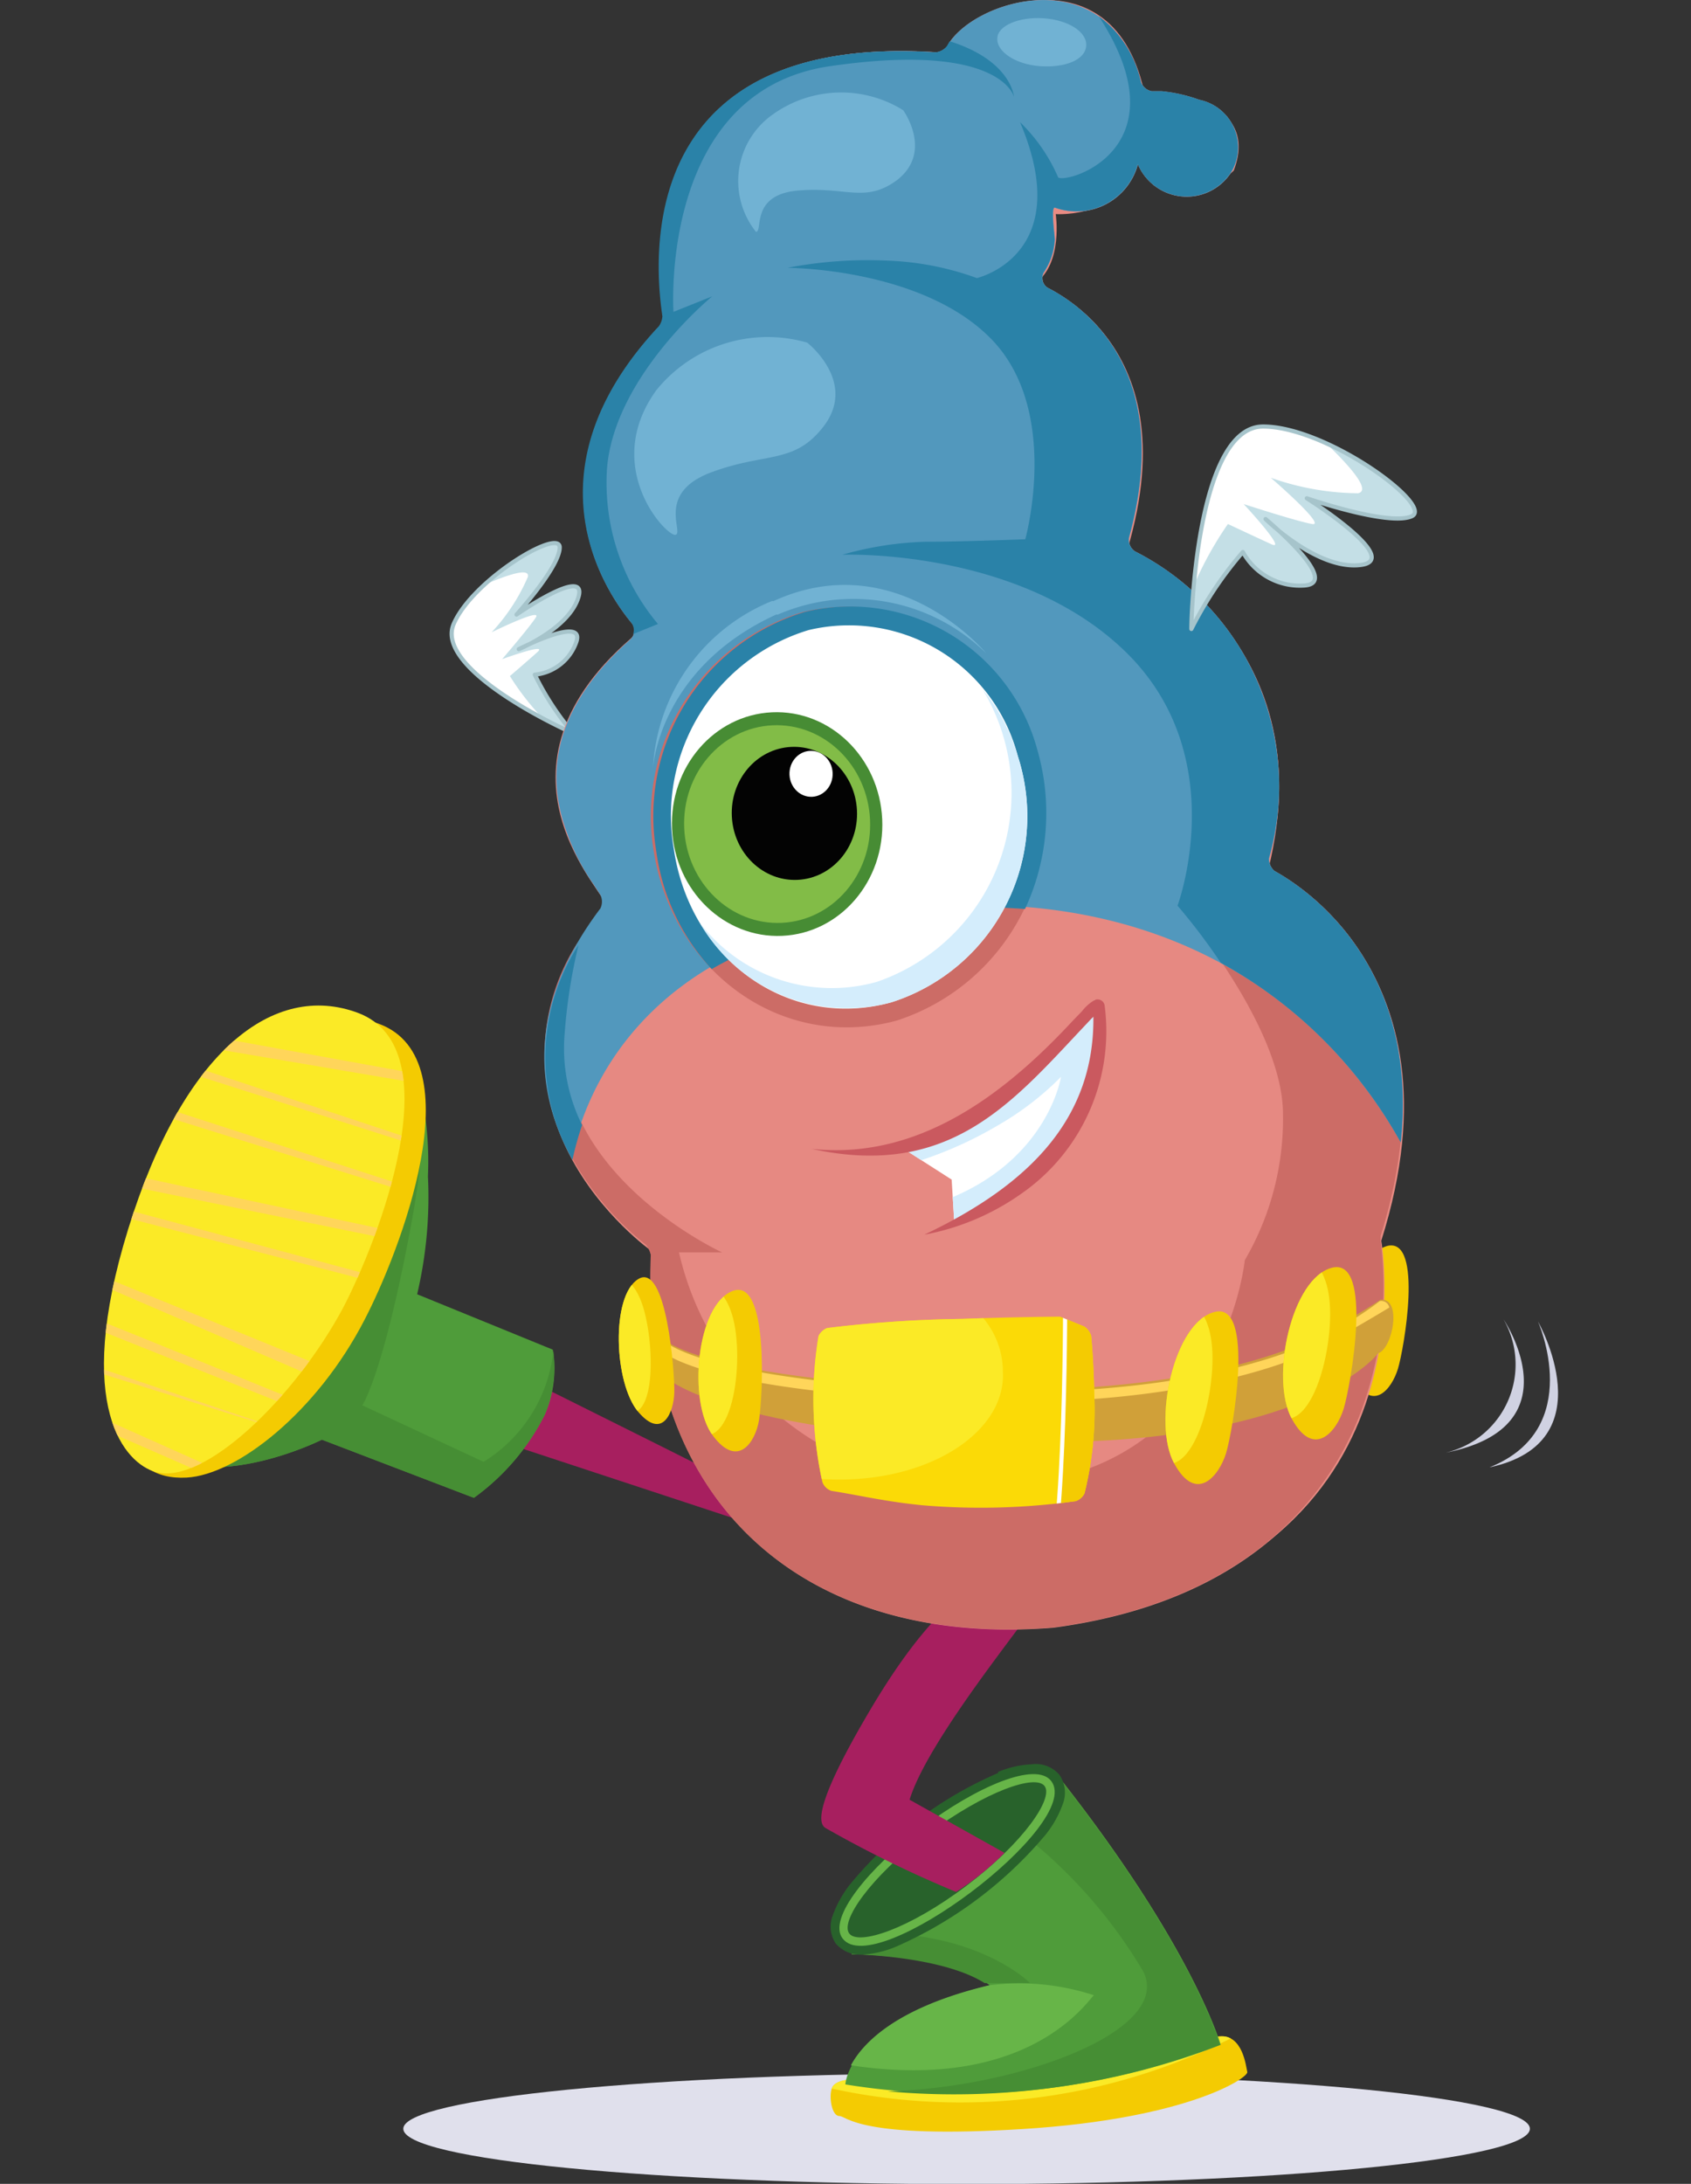 <svg xmlns="http://www.w3.org/2000/svg" xmlns:xlink="http://www.w3.org/1999/xlink" width="61.09" height="78.85" viewBox="0 0 61.09 78.85"><rect x="0" y="0" width="61.09" height="78.85" fill="#333333" stroke="none"/><defs><clipPath id="clip-path" transform="translate(-96.37 -90.02)"><path d="M117.07,116.49c-.57-.24-5-2.34-4.31-3.94s3.82-3.47,3.83-2.77-1.56,2.43-1.56,2.43,2.57-1.78,2.24-.64-2.16,1.89-2.16,1.89,2.42-1.24,2.08-.26a1.77,1.77,0,0,1-1.5,1.18A10.24,10.24,0,0,0,117.07,116.49Z" fill="#fff" stroke="#a6c4cb" stroke-linecap="round" stroke-linejoin="round" stroke-width="0.15" clip-rule="evenodd"></path></clipPath><clipPath id="clip-path-2" transform="translate(-96.37 -90.02)"><path d="M129,131.49l1.75,1.12.09,1.47a7.23,7.23,0,0,0,4.16-3.6c1.3-2.77.93-4.36.93-4.36s-1.29,1.42-1.66,2a11.13,11.13,0,0,1-1.77,1.56Z" fill="#fff" clip-rule="evenodd"></path></clipPath><clipPath id="clip-path-3" transform="translate(-96.37 -90.02)"><path d="M131.16,137.64c1.8-.07,3.36-.08,3.36-.08l.15,0,.88.36a.66.66,0,0,1,.24.33s.09.92.11,2.08a12.55,12.55,0,0,1-.35,3.61.55.55,0,0,1-.32.28,24.9,24.9,0,0,1-5.52.15c-1.35-.13-2.33-.37-3.3-.52a.52.52,0,0,1-.33-.32,14,14,0,0,1-.14-5.27.59.59,0,0,1,.31-.29A44.33,44.33,0,0,1,131.16,137.64Z" fill="#fbda06" clip-rule="evenodd"></path></clipPath><clipPath id="clip-path-4" transform="translate(-96.37 -90.02)"><path d="M102,143.17c-1.09-.3-3-2.31-1-8.77s5.27-8.94,8.3-7.81c3.45,1.29.73,8.23-.54,10.66C107,140.52,103.73,143.65,102,143.17Z" fill="#fbea26" clip-rule="evenodd"></path></clipPath><clipPath id="clip-path-5" transform="translate(-96.37 -90.02)"><path d="M122.84,136.63c-1.31.5-1.63,4-.72,5.22s1.54.23,1.67-.55S124.16,136.13,122.84,136.63Z" fill="#f4cb02" clip-rule="evenodd"></path></clipPath><clipPath id="clip-path-6" transform="translate(-96.37 -90.02)"><path d="M140.25,137.39c-1.47.36-2.26,4-1.46,5.47s1.62.44,1.87-.36S141.72,137,140.25,137.39Z" fill="#f4cb02" clip-rule="evenodd"></path></clipPath><clipPath id="clip-path-7" transform="translate(-96.37 -90.02)"><path d="M144.5,135.79c-1.47.36-2.26,4-1.46,5.46s1.62.45,1.87-.36S146,135.43,144.5,135.79Z" fill="#f4cb02" clip-rule="evenodd"></path></clipPath><clipPath id="clip-path-8" transform="translate(-96.37 -90.02)"><path d="M119.43,136.2c-1,.61-.88,3.77,0,4.8s1.28,0,1.3-.7S120.45,135.58,119.43,136.2Z" fill="#f4cb02" clip-rule="evenodd"></path></clipPath><clipPath id="clip-path-9" transform="translate(-96.37 -90.02)"><path d="M139.41,112.73c0-.82.28-7.31,2.59-7.31s6.2,2.87,5.37,3.24-3.79-.65-3.79-.65,3.51,2.22,1.94,2.41-3.43-1.66-3.43-1.66,2.78,2.31,1.4,2.4a2.35,2.35,0,0,1-2.22-1.21A13.63,13.63,0,0,0,139.41,112.73Z" fill="#fff" stroke="#a6c4cb" stroke-linecap="round" stroke-linejoin="round" stroke-width="0.15" clip-rule="evenodd"></path></clipPath></defs><g style="isolation:isolate"><g id="Capa_1" data-name="Capa 1"><path d="M117.07,116.49c-.57-.24-5-2.34-4.31-3.94s3.82-3.47,3.83-2.77-1.56,2.43-1.56,2.43,2.57-1.78,2.24-.64-2.16,1.89-2.16,1.89,2.42-1.24,2.08-.26a1.77,1.77,0,0,1-1.5,1.18A10.24,10.24,0,0,0,117.07,116.49Z" transform="translate(-96.37 -90.02)" fill="#fff" fill-rule="evenodd"></path><g clip-path="url(#clip-path)"><path d="M112.37,111.85s3.22-1.68,3.07-1a6.93,6.93,0,0,1-1.31,2s1.83-.9,1.6-.54-1.22,1.51-1.22,1.51,1.67-.61,1.28-.26-1,.87-1,.87a9.53,9.53,0,0,0,7.65,4.46c5.22.17,15.52-10.68,5.7-12.19s-17.18,2.16-17.42,3.58S112.37,111.85,112.37,111.85Z" transform="translate(-96.37 -90.02)" fill="#c4dfe6" fill-rule="evenodd"></path></g><path d="M117.07,116.49c-.57-.24-5-2.34-4.31-3.94s3.82-3.47,3.83-2.77-1.56,2.43-1.56,2.43,2.57-1.78,2.24-.64-2.16,1.89-2.16,1.89,2.42-1.24,2.08-.26a1.77,1.77,0,0,1-1.5,1.18A10.24,10.24,0,0,0,117.07,116.49Z" transform="translate(-96.37 -90.02)" fill="none" stroke="#a6c4cb" stroke-linecap="round" stroke-linejoin="round" stroke-width="0.15" fill-rule="evenodd"></path><path d="M148.6,142.47c4.72-.93,2.09-4.81,2.09-4.81A3.27,3.27,0,0,1,148.6,142.47Z" transform="translate(-96.37 -90.02)" fill="#d0d2e2" fill-rule="evenodd"></path><path d="M150.18,143c4.24-.9,1.75-5.27,1.75-5.27S153.67,141.61,150.18,143Z" transform="translate(-96.37 -90.02)" fill="#d0d2e2" fill-rule="evenodd"></path><path d="M124.25,144.25c-4.72-2.4-11.17-5.57-10.72-5.37l-.73,2.64,11.14,3.67C125.93,145.48,124.25,144.25,124.25,144.25Z" transform="translate(-96.37 -90.02)" fill="#a71f5f" fill-rule="evenodd"></path><path d="M110.94,166.88c0-1.1,9.11-2,20.35-2s20.35.89,20.35,2-9.11,2-20.35,2S110.94,168,110.94,166.88Z" transform="translate(-96.37 -90.02)" fill="#e0e0ec" fill-rule="evenodd" style="mix-blend-mode:multiply"></path><path d="M146.51,135c-1.28.32-2,3.48-1.27,4.77s1.41.39,1.63-.32S147.79,134.73,146.51,135Z" transform="translate(-96.37 -90.02)" fill="#f4cb02" fill-rule="evenodd"></path><path d="M127.16,165.1s-.63,0-.74.32,0,1,.27,1,.69.84,6.63.47,8.16-1.85,8.11-2.06-.16-1.35-1-1.29-1.93,1.08-5.13,1.18S127.16,165.1,127.16,165.1Z" transform="translate(-96.37 -90.02)" fill="#f4cb02" fill-rule="evenodd"></path><path d="M140.48,163.55a.58.58,0,0,1,.35.07,21.78,21.78,0,0,1-14.41,1.81c.11-.33.74-.33.74-.33s5-.26,8.19-.37S139.68,163.6,140.48,163.55Z" transform="translate(-96.37 -90.02)" fill="#fbea26"></path><path d="M127.13,160.58s3.43,0,5,1.12c-5.11,1.23-5.22,3.58-5.22,3.58a26,26,0,0,0,13.56-1.43s-1-3.58-6-9.87C132.14,154.74,127.13,160.58,127.13,160.58Z" transform="translate(-96.37 -90.02)" fill="#4f9c3a" fill-rule="evenodd"></path><path d="M131.79,155.79a9.29,9.29,0,0,1,2.65-1.81c5,6.29,6,9.87,6,9.87a26.7,26.7,0,0,1-12,1.68c4.78-.14,10.31-2.2,9.23-4.33A17.83,17.83,0,0,0,133,156,8.78,8.78,0,0,0,131.79,155.79Zm-4.66,4.79.68-.78c4,0,5.77,1.82,5.77,1.82h-1.37l-.27,0C130.35,160.62,127.13,160.58,127.13,160.58Z" transform="translate(-96.37 -90.02)" fill="#468e34" fill-rule="evenodd"></path><path d="M132.42,154a3.59,3.59,0,0,1,1.23-.28,1.12,1.12,0,0,1,1,.39,1.14,1.14,0,0,1,.11,1.06,3.84,3.84,0,0,1-.63,1.11,14.86,14.86,0,0,1-5.33,4,3.69,3.69,0,0,1-1.24.31,1.17,1.17,0,0,1-1-.4,1.1,1.1,0,0,1-.11-1,4,4,0,0,1,.61-1.11,14.23,14.23,0,0,1,5.38-4.05Z" transform="translate(-96.37 -90.02)" fill="#28622b"></path><path d="M129.69,156c1.95-1.47,4.11-2.4,4.66-1.67,1.17,1.55-6.37,7.23-7.54,5.68C126.26,159.29,127.75,157.47,129.69,156Zm.18.24c-2.08,1.57-3.15,3.15-2.82,3.59s2.15-.15,4.23-1.72,3.15-3.16,2.83-3.6S132,154.67,129.87,156.25Z" transform="translate(-96.37 -90.02)" fill="#67b548"></path><path d="M127.83,158.67a3,3,0,0,0-.45.76.55.55,0,0,0,0,.2h.2a3.42,3.42,0,0,0,.85-.23,11.63,11.63,0,0,0,2.7-1.57,12.08,12.08,0,0,0,2.25-2.15,3.33,3.33,0,0,0,.45-.76.74.74,0,0,0,0-.2h-.2a2.94,2.94,0,0,0-.85.22,13.31,13.31,0,0,0-4.94,3.72Z" transform="translate(-96.37 -90.02)" fill="#28622b"></path><path d="M132.28,146.88c-1.05.48-2.48,1.51-4.48,4.89s-1.88,4.08-1.61,4.25a42,42,0,0,0,4.72,2.31,10.36,10.36,0,0,0,1.75-1.41L129.23,155c.55-1.79,3.05-5,4.09-6.41S133.34,146.4,132.28,146.88Z" transform="translate(-96.37 -90.02)" fill="#a71f5f" fill-rule="evenodd"></path><path d="M130.54,91.93c-10.53-.84-10.71,6.47-10.17,9.71-6,6.19-.91,11.18-.91,11.18-6.12,5-1,9.59-1.22,9.89-5.72,7.31,1.68,12.49,1.68,12.49-.46,8.77,5.26,14.14,14.59,13.39,13.88-1.84,11.76-13.77,11.76-13.77,3.22-10.17-4.08-13.41-4.08-13.41,2.12-8.5-5.09-11.55-5.09-11.55,2.31-7.77-3.32-9.62-3.32-9.62,1-.72.73-2.49.73-2.49s2.59.18,3-2.13c.28.47,1.31,2.59,3.43.56,1.1-2.87-3.24-2.87-3.24-2.87C136.47,87.76,130.54,90.63,130.54,91.93Z" transform="translate(-96.37 -90.02)" fill="#e88b83" fill-rule="evenodd"></path><path d="M117.67,121.74a8,8,0,0,1-1-2.21c-.48-1.75-.26-4,2.48-6.43a.46.46,0,0,0,.05-.59c-1-1.21-3.87-5.52,1-10.72a.73.73,0,0,0,.12-.35c-.49-3.31-.12-10.18,9.87-9.53a.61.61,0,0,0,.41-.23c.84-1.61,5.78-3.25,7,1.33a.52.52,0,0,0,.38.31l.35,0a5.54,5.54,0,0,1,1.37.31,1.75,1.75,0,0,1,1.21,2.51,1.91,1.91,0,0,1-3.43-.19,2.3,2.3,0,0,1-3,1.57c-.15,0,0,1,0,1.16a2.36,2.36,0,0,1-.37,1.14.41.41,0,0,0,.16.62c1.3.68,4.54,3,2.89,9a.5.5,0,0,0,.21.49,9.51,9.51,0,0,1,4.85,11.08.54.54,0,0,0,.21.47c1.32.73,6.6,4.28,3.83,13.17a1.23,1.23,0,0,0,0,.19,13,13,0,0,1-.69,6.1c-1.2,3.21-4.22,6.93-11.15,7.85-9.26.74-14.89-4.81-14.53-13.45a.86.86,0,0,0-.16-.35,10.66,10.66,0,0,1-2.81-3.38c-1.12-2.17-1.54-5.22,1.16-8.79a.56.56,0,0,0,0-.49C118,122.24,117.85,122,117.67,121.74Z" transform="translate(-96.37 -90.02)" fill="#e68982" fill-rule="evenodd"></path><path d="M136.06,90.6A4,4,0,0,1,137.59,93a.52.52,0,0,0,.38.31l.35,0a5.54,5.54,0,0,1,1.37.31,1.75,1.75,0,0,1,1.21,2.51,1.91,1.91,0,0,1-3.43-.19,2.3,2.3,0,0,1-3,1.57c-.15,0,0,1,0,1.16a2.36,2.36,0,0,1-.37,1.14.41.41,0,0,0,.16.62c1.3.68,4.54,3,2.89,9a.5.5,0,0,0,.21.49,9.51,9.51,0,0,1,4.85,11.08.54.54,0,0,0,.21.47c1.32.73,6.6,4.28,3.83,13.17a1.23,1.23,0,0,0,0,.19,13,13,0,0,1-.69,6.1c-1.2,3.21-4.22,6.93-11.15,7.85-9.26.74-14.89-4.81-14.53-13.45a.86.86,0,0,0-.16-.35,10.66,10.66,0,0,1-2.81-3.38,7.47,7.47,0,0,1,.33-7.55,19.62,19.62,0,0,0-.5,3.19c-.46,5.18,5.72,8,5.72,8h-1.56a10.82,10.82,0,0,0,10.54,8.41c9.06.37,9.9-8.13,9.9-8.13a10.12,10.12,0,0,0,1.38-5.27c0-3.22-3.79-7.58-3.79-7.58s2-5.37-1.86-9.15-10.25-3.52-10.25-3.52a12.15,12.15,0,0,1,3-.47c1.38,0,3.61-.09,3.61-.09s1.29-4.62-1.21-7.21-7.38-2.59-7.38-2.59a15.29,15.29,0,0,1,3.6-.26,10.5,10.5,0,0,1,3.24.63s3.6-.82,1.56-5.63a6.21,6.21,0,0,1,1.38,2C135,96.65,139.15,95.34,136.06,90.6Z" transform="translate(-96.37 -90.02)" fill="#cc6c66"></path><path d="M117.67,121.74a8,8,0,0,1-1-2.21c-.48-1.75-.26-4,2.48-6.43a.46.46,0,0,0,.05-.59c-1-1.21-3.87-5.52,1-10.72a.73.73,0,0,0,.12-.35c-.49-3.31-.12-10.18,9.87-9.53a.61.61,0,0,0,.41-.23c.84-1.61,5.78-3.25,7,1.33a.52.52,0,0,0,.38.31l.35,0a5.54,5.54,0,0,1,1.37.31,1.75,1.75,0,0,1,1.21,2.51,1.91,1.91,0,0,1-3.43-.19,2.3,2.3,0,0,1-3,1.57c-.15,0,0,1,0,1.16a2.36,2.36,0,0,1-.37,1.14.41.41,0,0,0,.16.62c1.3.68,4.54,3,2.89,9a.5.5,0,0,0,.21.49,9.51,9.51,0,0,1,4.85,11.08.54.54,0,0,0,.21.47c1.13.63,5.22,3.36,4.55,9.79-3.22-5.71-9.57-9.76-19.25-8.26-8.12,1.25-10.19,6.34-10.72,8.81l-.11-.21c-1.12-2.17-1.54-5.22,1.16-8.79a.56.56,0,0,0,0-.49C118,122.24,117.85,122,117.67,121.74Z" transform="translate(-96.37 -90.02)" fill="#5298bd"></path><path d="M119.24,112.92a.43.43,0,0,0-.06-.41c-1-1.21-3.87-5.52,1-10.72a.73.73,0,0,0,.12-.35c-.49-3.31-.12-10.18,9.87-9.53a.61.61,0,0,0,.41-.23l.1-.17c2.23.7,2.32,2,2.32,2s-.47-2-6.65-1.1-5.65,8.87-5.65,8.87l1.4-.56s-3.52,2.87-3.8,6.2a7.93,7.93,0,0,0,1.84,5.63l-.91.37Z" transform="translate(-96.37 -90.02)" fill="#2a82a8"></path><path d="M128.76,126.87a7.75,7.75,0,0,0,5-9.75,7,7,0,0,0-8.39-5,7.69,7.69,0,0,0-5.38,8.65C120.67,125.06,124.58,128,128.76,126.87Z" transform="translate(-96.37 -90.02)" fill="#cc6c66"></path><path d="M124.26,111.72l.06,0c4.39-2,7.61,1.8,7.68,1.89a6.85,6.85,0,0,0-7.53-1.4l-.06,0c-4.24,1.94-4.45,5.54-4.45,5.54A6.89,6.89,0,0,1,124.26,111.72Z" transform="translate(-96.37 -90.02)" fill="#71b2d3"></path><path d="M129,94a4.24,4.24,0,0,0-4.68.13,2.94,2.94,0,0,0-.64,4.26c.27,0-.22-1.34,1.52-1.49s2.43.47,3.58-.38C130.09,95.5,129,94,129,94Z" transform="translate(-96.37 -90.02)" fill="#71b2d3" fill-rule="evenodd"></path><path d="M132.4,91.41c0-.46.78-.79,1.67-.73s1.58.49,1.54,1-.77.79-1.66.73S132.37,91.88,132.4,91.41Z" transform="translate(-96.37 -90.02)" fill="#71b2d3" fill-rule="evenodd"></path><path d="M125.53,102.39a5.17,5.17,0,0,0-5.45,1.72c-2,2.77.36,5.28.69,5.22s-.72-1.5,1.28-2.25,3-.28,4.07-1.66C127.36,103.81,125.53,102.39,125.53,102.39Z" transform="translate(-96.37 -90.02)" fill="#71b2d3" fill-rule="evenodd"></path><path d="M129,131.49l1.75,1.12.09,1.47a7.23,7.23,0,0,0,4.16-3.6c1.3-2.77.93-4.36.93-4.36s-1.29,1.42-1.66,2a11.13,11.13,0,0,1-1.77,1.56Z" transform="translate(-96.37 -90.02)" fill="#fff" fill-rule="evenodd"></path><g clip-path="url(#clip-path-2)"><path d="M128.88,132.14a14.19,14.19,0,0,0,3.51-1.47,10.7,10.7,0,0,0,2.31-1.77s-.73,4.81-7.85,5.18,3.69,7.12,6.84,4.81,7.86-10.81,7.21-11.46-1.56-5.26-5.09-3.88-5.53,2.67-6.09,3.6S128.88,132.14,128.88,132.14Z" transform="translate(-96.37 -90.02)" fill="#d4edfc" fill-rule="evenodd"></path></g><path d="M135.87,126.73l-.1.1-.32.34c-2.56,2.72-4.83,5.41-9.76,4.33,3.88.42,7-2,9.44-4.63l.33-.34a1.55,1.55,0,0,1,.47-.41.26.26,0,0,1,.35.23,7.14,7.14,0,0,1-3,6.76,8.88,8.88,0,0,1-3.52,1.49C133.62,132.77,135.91,130.36,135.87,126.73Z" transform="translate(-96.37 -90.02)" fill="#ca595f"></path><path d="M117.05,131.9l-.11-.21a7.47,7.47,0,0,1,.33-7.55,19.62,19.62,0,0,0-.5,3.19,6.19,6.19,0,0,0,.63,3.31A11.29,11.29,0,0,0,117.05,131.9Zm19-41.3A4,4,0,0,1,137.59,93a.52.52,0,0,0,.38.31l.35,0a5.54,5.54,0,0,1,1.37.31,1.75,1.75,0,0,1,1.21,2.51,1.91,1.91,0,0,1-3.43-.19,2.3,2.3,0,0,1-3,1.57c-.15,0,0,1,0,1.16a2.36,2.36,0,0,1-.37,1.14.41.41,0,0,0,.16.62c1.3.68,4.54,3,2.89,9a.5.5,0,0,0,.21.49,9.51,9.51,0,0,1,4.85,11.08.54.54,0,0,0,.21.47c1.13.63,5.22,3.36,4.55,9.79a16.53,16.53,0,0,0-6.5-6.48,22,22,0,0,0-1.56-2.06s2-5.37-1.86-9.15-10.25-3.52-10.25-3.52a12.15,12.15,0,0,1,3-.47c1.38,0,3.61-.09,3.61-.09s1.29-4.62-1.21-7.21-7.38-2.59-7.38-2.59a15.29,15.29,0,0,1,3.6-.26,10.5,10.5,0,0,1,3.24.63s3.6-.82,1.56-5.63a6.21,6.21,0,0,1,1.38,2C135,96.65,139.15,95.34,136.06,90.6Z" transform="translate(-96.37 -90.02)" fill="#2a82a8"></path><path d="M133.4,122.84a23.74,23.74,0,0,0-5.63.25,15.68,15.68,0,0,0-5.69,1.92,7.77,7.77,0,0,1-2-4.25,7.69,7.69,0,0,1,5.38-8.65,7,7,0,0,1,8.39,5A8.2,8.2,0,0,1,133.4,122.84Z" transform="translate(-96.37 -90.02)" fill="#2a82a8"></path><path d="M120.71,120.66c.58,4,4.14,6.58,7.86,5.55a7.05,7.05,0,0,0,4.57-8.89,6.3,6.3,0,0,0-7.56-4.55A7,7,0,0,0,120.71,120.66Z" transform="translate(-96.37 -90.02)" fill="#fff"></path><path d="M133.14,117.32a6.76,6.76,0,0,0-1.28-2.42,7.21,7.21,0,0,1-3.81,10.57,6,6,0,0,1-6.38-2.11,6.12,6.12,0,0,0,6.9,2.85A7.05,7.05,0,0,0,133.14,117.32Z" transform="translate(-96.37 -90.02)" fill="#d4edfc"></path><path d="M123.73,118a.63.63,0,0,1,.73-.51.68.68,0,0,1,.48.79.62.62,0,0,1-.74.51A.67.67,0,0,1,123.73,118Z" transform="translate(-96.37 -90.02)" fill="#fff"></path><path d="M124.33,118.1" transform="translate(-96.37 -90.02)" fill="#fff"></path><path d="M119.93,137.82s-.4,1.59,9,2.25,14-1.21,15.31-1.93,2-1.19,2-1.19c.8-.09.44,1.77-.08,1.93,0,0-2.62,3.51-13.45,3.19s-12.59-2.56-12.59-2.56Z" transform="translate(-96.37 -90.02)" fill="#d0a039" fill-rule="evenodd"></path><path d="M146.21,137a.29.29,0,0,1,.35.23c-.11.07-1.18.71-2.34,1.36s-5.94,2.58-15.31,1.93c-7.25-.51-8.66-1.57-8.92-2l0-.51a.23.23,0,0,1,0-.11v.11c.11.37,1.07,1.59,9,2.14,9.37.65,14-1.21,15.31-1.93S146.21,137,146.21,137Z" transform="translate(-96.37 -90.02)" fill="#ffd55a" fill-rule="evenodd"></path><path d="M131.16,137.64c1.8-.07,3.36-.08,3.36-.08l.15,0,.88.36a.66.66,0,0,1,.24.33s.09.92.11,2.08a12.55,12.55,0,0,1-.35,3.61.55.55,0,0,1-.32.28,24.9,24.9,0,0,1-5.52.15c-1.35-.13-2.33-.37-3.3-.52a.52.52,0,0,1-.33-.32,14,14,0,0,1-.14-5.27.59.59,0,0,1,.31-.29A44.33,44.33,0,0,1,131.16,137.64Z" transform="translate(-96.37 -90.02)" fill="#fbda06" fill-rule="evenodd"></path><g clip-path="url(#clip-path-3)"><path d="M134.85,136.39s.06,9.28-.74,11.13,5-3.36,5-3.84-.8-8.1-.88-8.34S134.85,136.39,134.85,136.39Z" transform="translate(-96.37 -90.02)" fill="#f4cb02" fill-rule="evenodd"></path><path d="M134.85,136.39s.06,9.28-.74,11.13,5-3.36,5-3.84-.8-8.1-.88-8.34S134.85,136.39,134.85,136.39Z" transform="translate(-96.37 -90.02)" fill="none" stroke="#fff" stroke-miterlimit="3.86" stroke-width="0.15" fill-rule="evenodd"></path><path d="M129.7,136.55a3,3,0,0,1,2.9,3c.16,3-5.22,5.36-10.58,2.8s-4-6.55-4-6.55Z" transform="translate(-96.37 -90.02)" fill="#fbea26" fill-rule="evenodd"></path></g><path d="M127.11,164.59c.43-.8,1.63-2.09,5-2.89a8.64,8.64,0,0,1,3.78.36C135.66,162.25,133.57,165.56,127.11,164.59Z" transform="translate(-96.37 -90.02)" fill="#67b548"></path><path d="M111.44,128.85a12.19,12.19,0,0,1,.39,3.64,15.33,15.33,0,0,1-.39,4.26l4.9,2a4.12,4.12,0,0,1-.29,2.35,8.29,8.29,0,0,1-2.56,3L108,142s-4.39,2.21-6.64.05S111.44,128.85,111.44,128.85Z" transform="translate(-96.37 -90.02)" fill="#4f9c3a" fill-rule="evenodd"></path><path d="M113.84,142.8a5.36,5.36,0,0,0,2.52-4,4.51,4.51,0,0,1-.31,2.3,8.29,8.29,0,0,1-2.56,3L108,142s-4.39,2.21-6.64.05,10.06-13.2,10.06-13.2a6.47,6.47,0,0,1,.28,1.53,30.87,30.87,0,0,1-.48,3.87c-1,5.4-1.76,6.51-1.76,6.51Z" transform="translate(-96.37 -90.02)" fill="#468e34" fill-rule="evenodd"></path><path d="M103.11,143.37c-2.25.12-3.39-2.06-1.34-8.53s5.28-9,8.3-7.85c3.45,1.29.73,8.27-.54,10.7C107.82,141,104.93,143.27,103.11,143.37Z" transform="translate(-96.37 -90.02)" fill="#f4cb02" fill-rule="evenodd"></path><path d="M107.65,126.39" transform="translate(-96.37 -90.02)" fill="none" fill-rule="evenodd"></path><path d="M102,143.17c-1.09-.3-3-2.31-1-8.77s5.27-8.94,8.3-7.81c3.45,1.29.73,8.23-.54,10.66C107,140.52,103.73,143.65,102,143.17Z" transform="translate(-96.37 -90.02)" fill="#fbea26" fill-rule="evenodd"></path><g clip-path="url(#clip-path-4)"><path d="M102.07,127.09l12,2.18.14,3-12.56-4-1,1.21,13,4.21-.92,1.54L100,132.63a4.06,4.06,0,0,0-.64.64l11.76,3.15L108.34,140l-9.66-4.16c-.2.31-.68,1.08-.52,1.14.42.14,10.31,4.17,10.31,4.17l-1.17.74-10-3.13-.52,1,9.18,4.1-.12.28L96.37,140l.77-1.54,10.13,3.42.8-.59c-1.57-.64-9.63-3.84-10-4-.64-.22.38-1.6.52-1.79l9.66,3.95L111,136.6l-12.18-3.16s.34-.41.55-.64.08-.71.31-.66,11.78,2.54,13,2.78l.94-1.07-13.44-4.19,1.43-1.71,12.07,4,.13-2.42-11.44-1.94Z" transform="translate(-96.37 -90.02)" fill="#ffd55a"></path></g><path d="M122.84,136.63c-1.31.5-1.63,4-.72,5.22s1.54.23,1.67-.55S124.16,136.13,122.84,136.63Z" transform="translate(-96.37 -90.02)" fill="#f4cb02" fill-rule="evenodd"></path><g clip-path="url(#clip-path-5)"><path d="M121.39,136.31s1.23-.27,1.54,1.68-.36,5.49-2.22,3S121.39,136.31,121.39,136.31Z" transform="translate(-96.37 -90.02)" fill="#fbea26" fill-rule="evenodd"></path></g><path d="M140.25,137.39c-1.47.36-2.26,4-1.46,5.47s1.62.44,1.87-.36S141.72,137,140.25,137.39Z" transform="translate(-96.37 -90.02)" fill="#f4cb02" fill-rule="evenodd"></path><g clip-path="url(#clip-path-6)"><path d="M138.75,136.86s1.34-.13,1.42,2-1.1,5.81-2.77,3S138.75,136.86,138.75,136.86Z" transform="translate(-96.37 -90.02)" fill="#fbea26" fill-rule="evenodd"></path></g><path d="M144.5,135.79c-1.47.36-2.26,4-1.46,5.46s1.62.45,1.87-.36S146,135.43,144.5,135.79Z" transform="translate(-96.37 -90.02)" fill="#f4cb02" fill-rule="evenodd"></path><g clip-path="url(#clip-path-7)"><path d="M143,135.26s1.34-.13,1.42,2-1.1,5.8-2.77,2.95S143,135.26,143,135.26Z" transform="translate(-96.37 -90.02)" fill="#fbea26" fill-rule="evenodd"></path></g><path d="M119.43,136.2c-1,.61-.88,3.77,0,4.8s1.28,0,1.3-.7S120.45,135.58,119.43,136.2Z" transform="translate(-96.37 -90.02)" fill="#f4cb02" fill-rule="evenodd"></path><g clip-path="url(#clip-path-8)"><path d="M118.22,136.09s1-.4,1.44,1.32.34,5-1.46,3S118.22,136.09,118.22,136.09Z" transform="translate(-96.37 -90.02)" fill="#fbea26" fill-rule="evenodd"></path></g><path d="M139.41,112.73c0-.82.28-7.31,2.59-7.31s6.2,2.87,5.37,3.24-3.79-.65-3.79-.65,3.51,2.22,1.94,2.41-3.43-1.66-3.43-1.66,2.78,2.31,1.4,2.4a2.35,2.35,0,0,1-2.22-1.21A13.63,13.63,0,0,0,139.41,112.73Z" transform="translate(-96.37 -90.02)" fill="#fff" fill-rule="evenodd"></path><g clip-path="url(#clip-path-9)"><path d="M142.65,104.58s3.71,3.06,2.78,3.25a9.67,9.67,0,0,1-3.15-.56s2.05,1.77,1.49,1.67-2.47-.72-2.47-.72,1.61,1.73,1,1.45-1.57-.73-1.57-.73a12.7,12.7,0,0,0-1.47,11.65c2.5,6.46,21.08,13.41,17.83.65s-11.53-19.86-13.39-19.41S142.65,104.58,142.65,104.58Z" transform="translate(-96.37 -90.02)" fill="#c4dfe6" fill-rule="evenodd"></path></g><path d="M139.41,112.73c0-.82.28-7.31,2.59-7.31s6.2,2.87,5.37,3.24-3.79-.65-3.79-.65,3.51,2.22,1.94,2.41-3.43-1.66-3.43-1.66,2.78,2.31,1.4,2.4a2.35,2.35,0,0,1-2.22-1.21A13.63,13.63,0,0,0,139.41,112.73Z" transform="translate(-96.37 -90.02)" fill="none" stroke="#a6c4cb" stroke-linecap="round" stroke-linejoin="round" stroke-width="0.15" fill-rule="evenodd"></path><ellipse cx="124.44" cy="119.78" rx="3.8" ry="4.04" transform="translate(-101.73 -84.19) rotate(-2.63)" fill="#478c34"></ellipse><ellipse cx="124.44" cy="119.78" rx="3.36" ry="3.57" transform="translate(-101.73 -84.19) rotate(-2.63)" fill="#82bc47"></ellipse><ellipse cx="124.44" cy="119.78" rx="2.26" ry="2.4" transform="matrix(1, -0.05, 0.05, 1, -101.73, -84.19)" fill="#030303"></ellipse><ellipse cx="125.66" cy="117.97" rx="0.78" ry="0.83" transform="translate(-101.64 -84.14) rotate(-2.63)" fill="#fff"></ellipse></g></g></svg>